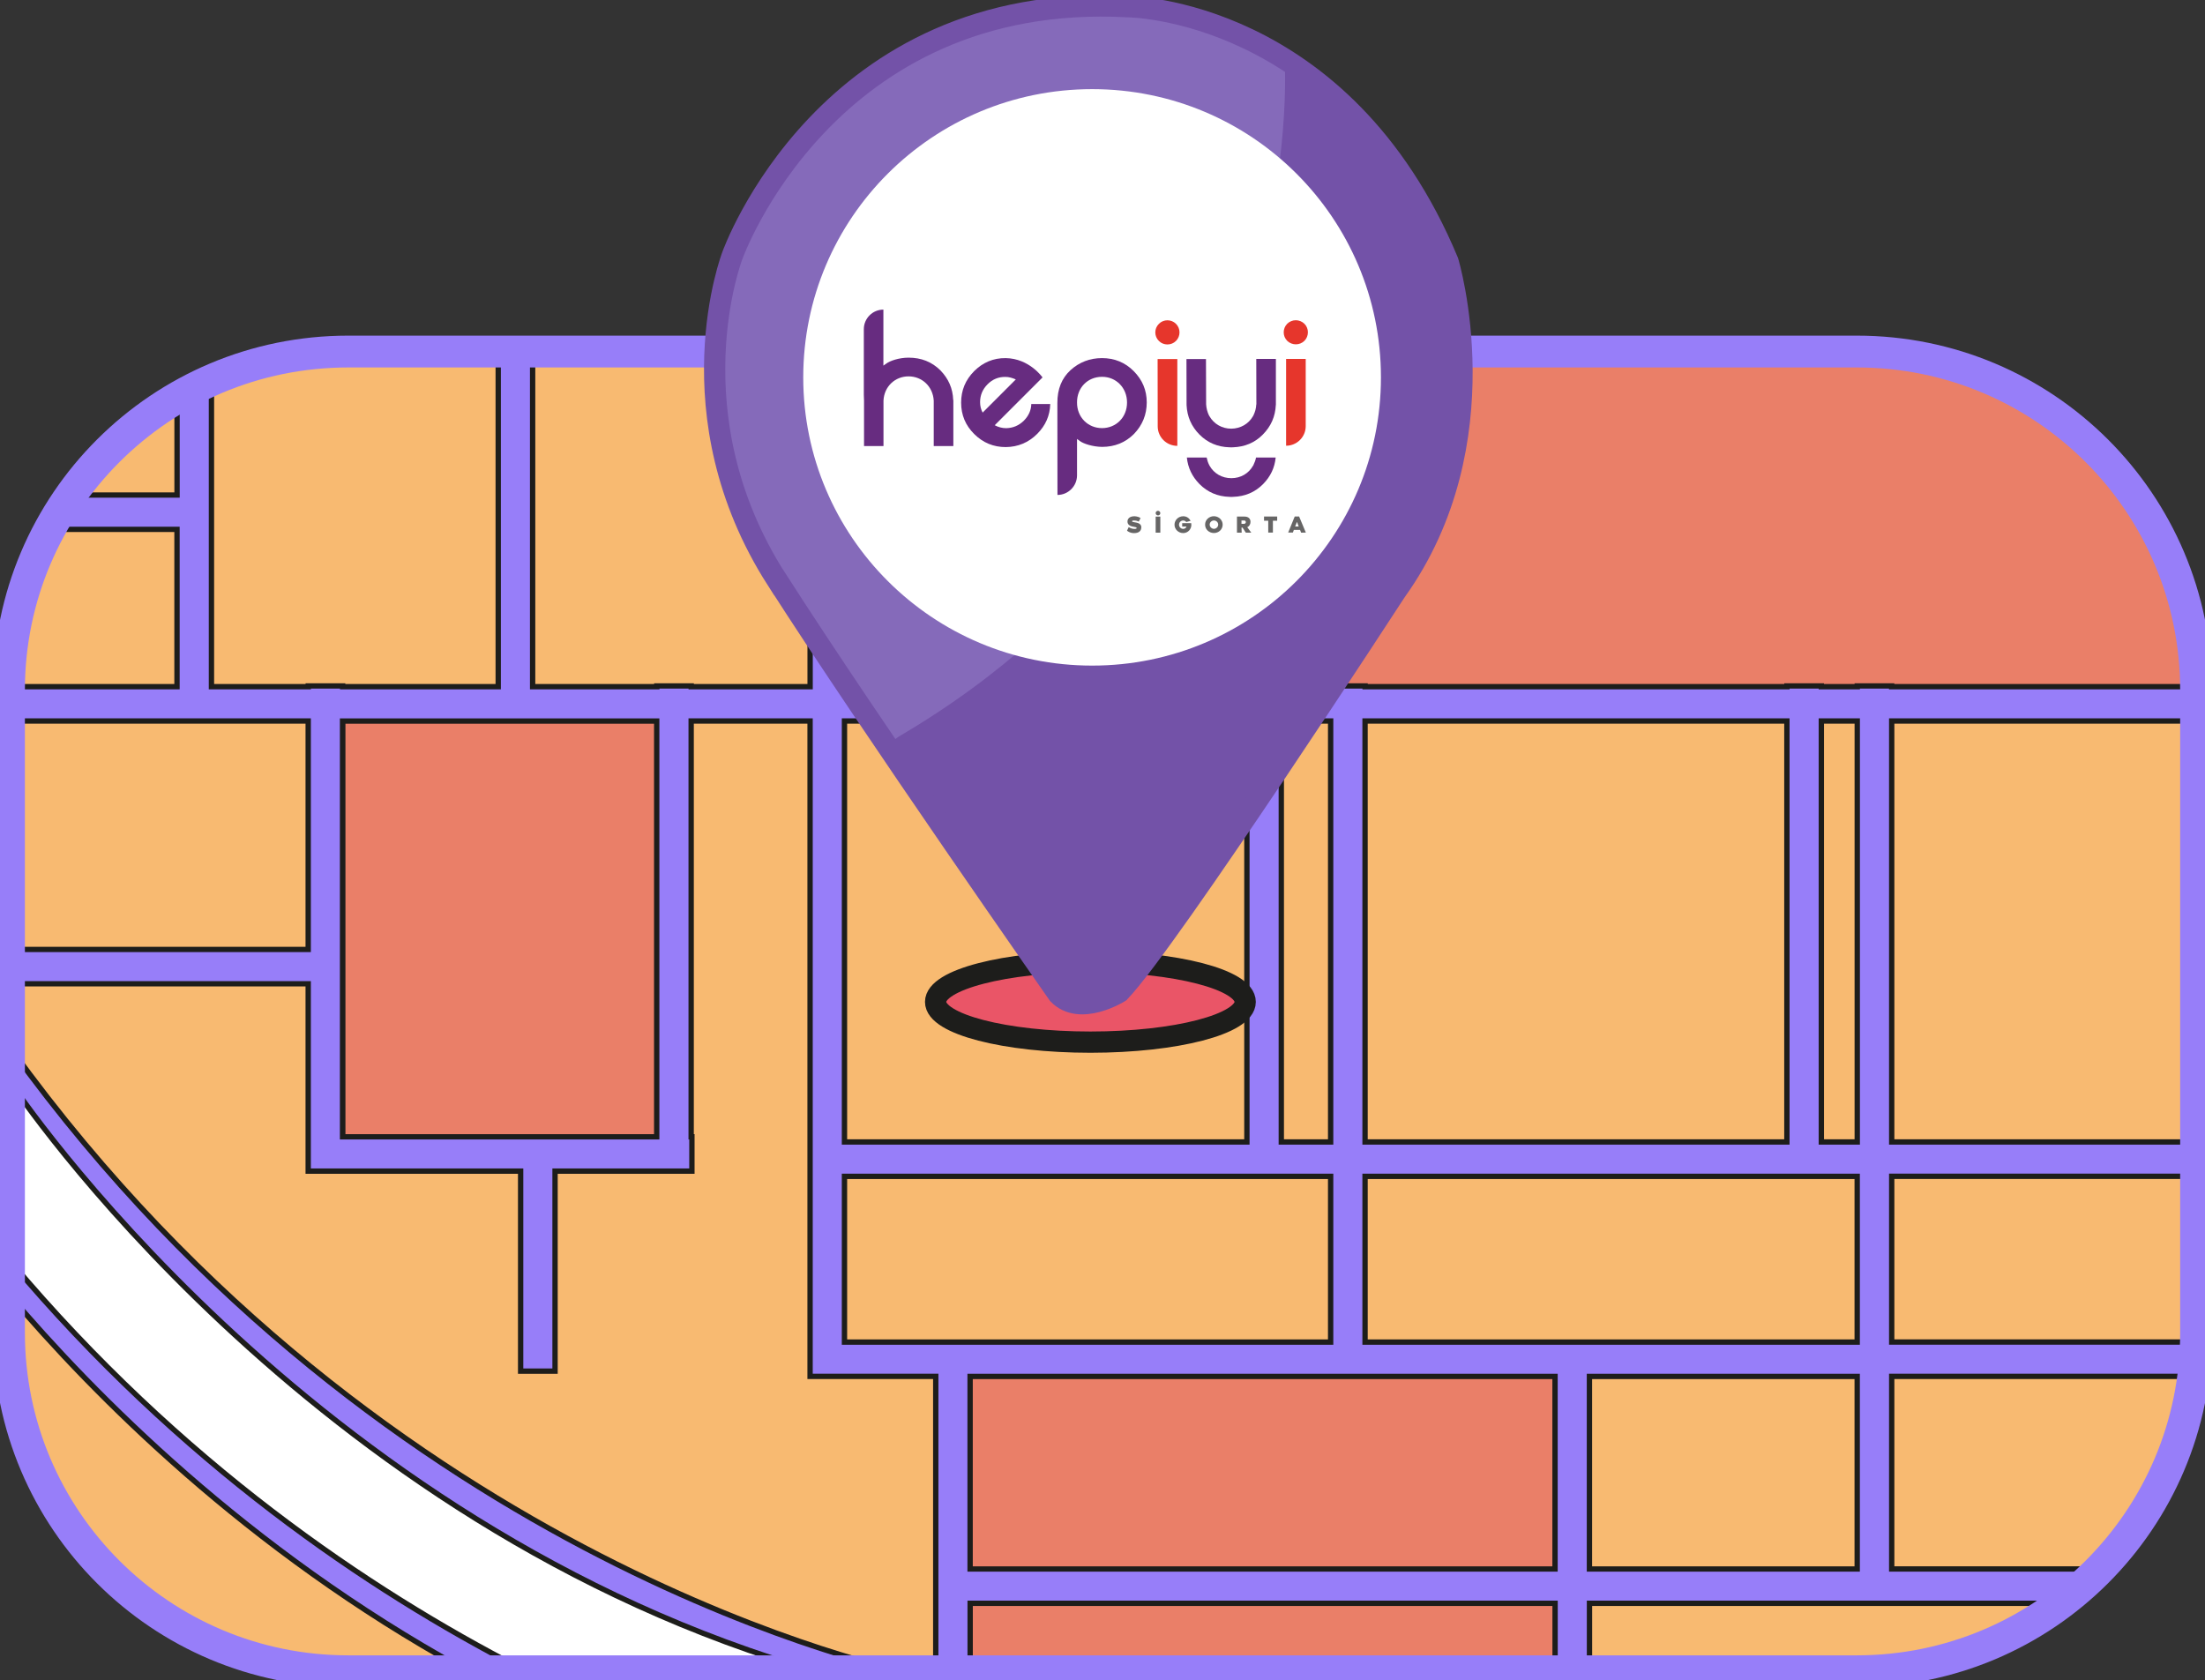 <svg width="248" height="189" viewBox="0 0 248 189" fill="none" xmlns="http://www.w3.org/2000/svg">
<rect x="0" y="0" width="248" height="189" fill="#333333" stroke="none"/>
<g clip-path="url(#clip0_4898_260)">
<path d="M208.842 39.544H39.164C18.092 39.544 1.01 56.593 1.01 77.624V149.912C1.01 170.943 18.092 187.992 39.164 187.992H208.842C229.914 187.992 246.996 170.943 246.996 149.912V77.624C246.996 56.593 229.914 39.544 208.842 39.544Z" fill="#F8BA71" stroke="#1D1D1B" stroke-width="0.6" stroke-miterlimit="10"/>
<path d="M208.842 39.544H39.164C18.092 39.544 1.01 56.593 1.01 77.624V149.912C1.01 170.943 18.092 187.992 39.164 187.992H208.842C229.914 187.992 246.996 170.943 246.996 149.912V77.624C246.996 56.593 229.914 39.544 208.842 39.544Z" fill="#F8BA71" stroke="#1D1D1B" stroke-width="0.6" stroke-miterlimit="10"/>
<path d="M0.941 119.533V144.124C0.941 144.124 31.17 178.692 56.407 188.195H94.73C94.73 188.195 38.43 174.064 0.941 119.533Z" fill="white" stroke="#1D1D1B" stroke-width="0.6" stroke-miterlimit="10"/>
<path d="M94.223 76.6V39.882H212.672C212.672 39.882 246.156 43.333 246.996 77.63H149.581L94.228 76.605L94.223 76.6Z" fill="#EA7F68" stroke="#1D1D1B" stroke-width="0.6" stroke-miterlimit="10"/>
<path d="M175.15 154.404H109.029V187.485H175.15V154.404Z" fill="#EA7F68" stroke="#1D1D1B" stroke-width="0.6" stroke-miterlimit="10"/>
<path d="M74.203 81.025H38.531V128.547H74.203V81.025Z" fill="#EA7F68" stroke="#1D1D1B" stroke-width="0.6" stroke-miterlimit="10"/>
<path d="M1.348 118.131V121.993C1.348 121.993 34.323 171.699 92.203 188.155H102.074C102.074 188.155 43.523 176.462 1.348 118.131Z" fill="#977EF9" stroke="#1D1D1B" stroke-width="0.6" stroke-miterlimit="10"/>
<path d="M58.586 187.682C41.37 178.821 20.245 164.521 1.242 141.968L0.982 145.588C10.521 156.831 27.742 174.311 52.07 187.705L58.591 187.682H58.586Z" fill="#977EF9" stroke="#1D1D1B" stroke-width="0.6" stroke-miterlimit="10"/>
<path d="M246.574 81.103V77.242H212.758V77.157H208.888V77.242H204.849V77.157H200.98V77.242H153.536V77.157H149.666V77.242H144.116V77.157H140.246V77.242H94.985V40.214H91.115V77.242H77.741V77.157H73.872V77.242H59.905V40.214H56.036V77.242H38.538V77.157H34.669V77.242H23.782V42.595L19.913 44.69V55.685H7.881L5.642 59.547H19.907V77.242H1.434V81.103H34.663V106.798H1.434V110.66H34.663V131.733H58.557V154.235H62.427V131.733H77.82V127.871H77.736V81.103H91.11V154.821H105.245V187.148H109.115V180.347H174.903V187.148H178.772V180.347H232.026C232.026 180.347 236.217 176.485 236.274 176.485H212.763V154.821H246.579V150.959H212.763V132.318H246.579V128.456H212.763V81.103H246.579H246.574ZM73.861 127.876H38.527V81.109H73.861V127.876ZM204.849 81.103H208.888V128.456H204.849V81.103ZM153.53 81.103H200.974V128.456H153.53V81.103ZM153.53 132.324H208.882V150.964H153.53V132.324ZM144.11 81.103H149.66V128.456H144.11V81.103ZM94.979 81.103H140.24V128.456H94.979V81.103ZM94.979 150.964V132.324H149.66V150.964H94.979ZM109.109 176.49V154.827H174.897V176.49H109.109ZM178.767 176.49V154.827H208.882V176.49H178.767Z" fill="#977EF9" stroke="#1D1D1B" stroke-width="0.6" stroke-miterlimit="10"/>
<path d="M140.049 112.698C140.049 115.198 132.259 117.225 122.641 117.225C113.024 117.225 105.229 115.198 105.229 112.698C105.229 110.199 113.03 108.172 122.641 108.172C132.253 108.172 140.049 110.199 140.049 112.698Z" fill="#EA5567" stroke="#1D1D1B" stroke-width="2.39" stroke-miterlimit="10"/>
<path d="M208.842 39.544H39.164C18.092 39.544 1.01 56.593 1.01 77.624V149.912C1.01 170.943 18.092 187.992 39.164 187.992H208.842C229.914 187.992 246.996 170.943 246.996 149.912V77.624C246.996 56.593 229.914 39.544 208.842 39.544Z" stroke="#977EF9" stroke-width="3.58" stroke-miterlimit="10"/>
<path d="M87.364 65.205C75.462 46.627 82.367 28.752 82.367 28.752C82.367 28.752 92.943 -1.098 126.894 0.755C126.894 0.755 150.969 0.907 162.854 29.405C162.854 29.405 169.025 49.734 156.988 66.523C156.988 66.523 131.418 105.864 125.919 111.59C125.919 111.59 121.468 114.393 119.014 111.821C119.014 111.821 98.211 82.123 87.37 65.2L87.364 65.205Z" fill="#856ABA"/>
<path d="M99.717 83.835C109.317 97.994 119.008 111.821 119.008 111.821C121.462 114.393 125.912 111.59 125.912 111.59C131.412 105.87 156.981 66.523 156.981 66.523C169.019 49.734 162.848 29.405 162.848 29.405C158.222 15.539 150.98 10.731 144.482 6.644C144.482 6.644 147.917 55.392 101.093 82.849L99.717 83.835Z" fill="#7352A8"/>
<path d="M155.317 42.449C155.317 60.357 140.775 74.871 122.838 74.871C104.901 74.871 90.342 60.352 90.342 42.449C90.342 24.546 104.889 10.026 122.838 10.026C140.787 10.026 155.317 24.54 155.317 42.449Z" fill="white"/>
<path d="M150.467 42.449C150.467 57.678 138.086 70.024 122.839 70.024C107.592 70.024 95.205 57.678 95.205 42.449C95.205 27.22 107.581 14.874 122.839 14.874C138.097 14.874 150.467 27.22 150.467 42.449Z" fill="#9576B2"/>
<path d="M87.364 65.205C75.462 46.627 82.367 28.752 82.367 28.752C82.367 28.752 92.943 -1.098 126.894 0.755C126.894 0.755 150.969 0.907 162.854 29.405C162.854 29.405 169.025 49.734 156.988 66.523C156.988 66.523 131.418 105.864 125.919 111.59C125.919 111.59 121.468 114.393 119.014 111.821C119.014 111.821 98.211 82.123 87.37 65.2L87.364 65.205Z" stroke="#7352A8" stroke-width="2.39" stroke-miterlimit="10"/>
<path d="M118.309 69.394C118.309 69.394 142.141 49.712 142.767 23.409C142.767 23.409 156.654 34.432 147.026 55.381C147.026 55.381 138.034 72.862 118.309 69.394Z" fill="#8561A9"/>
<path d="M153.128 43.226C153.128 60.104 139.41 73.791 122.505 73.791C105.599 73.791 91.887 60.104 91.887 43.226C91.887 26.348 105.594 12.673 122.505 12.673C139.415 12.673 153.128 26.353 153.128 43.226Z" fill="white"/>
<path d="M128.36 59.333C128.36 59.688 128.123 59.969 127.542 59.969C127.057 59.969 126.758 59.694 126.758 59.694L126.95 59.288C127.22 59.491 127.542 59.491 127.542 59.491C127.694 59.497 127.841 59.491 127.841 59.39C127.841 59.311 127.739 59.288 127.502 59.249C127.012 59.176 126.809 58.973 126.809 58.658C126.809 58.343 127.057 58.072 127.587 58.072C127.587 58.072 128.033 58.072 128.281 58.286L128.072 58.675C128.072 58.675 127.897 58.545 127.548 58.545C127.367 58.545 127.333 58.585 127.333 58.635C127.333 58.697 127.378 58.72 127.57 58.742C127.925 58.793 128.371 58.877 128.371 59.333" fill="#666565"/>
<path d="M129.979 57.723C129.968 57.582 130.098 57.458 130.244 57.458C130.374 57.458 130.504 57.576 130.504 57.717C130.504 57.858 130.391 57.982 130.244 57.976C130.103 57.976 129.979 57.858 129.979 57.723ZM129.979 58.111H130.504V59.918H129.979V58.111Z" fill="#666565"/>
<path d="M133.995 59.018C133.995 59.542 133.606 59.958 133.076 59.964C132.54 59.964 132.094 59.536 132.1 59.018C132.1 58.495 132.54 58.072 133.076 58.072C133.459 58.067 133.747 58.281 133.91 58.585L133.42 58.72C133.335 58.613 133.222 58.545 133.076 58.545C132.816 58.545 132.607 58.759 132.607 59.018C132.607 59.277 132.816 59.491 133.076 59.491C133.25 59.491 133.386 59.39 133.459 59.227H132.963V58.844H133.978C133.989 58.906 133.989 58.956 133.989 59.018" fill="#666565"/>
<path d="M137.515 59.012C137.515 59.536 137.087 59.958 136.528 59.958C135.981 59.958 135.53 59.536 135.541 59.012C135.53 58.489 135.987 58.066 136.528 58.066C137.07 58.066 137.515 58.494 137.515 59.012ZM137.013 59.012C137.013 58.753 136.793 58.545 136.534 58.545C136.275 58.545 136.055 58.759 136.055 59.012C136.055 59.266 136.28 59.485 136.534 59.485C136.788 59.485 137.013 59.271 137.013 59.012Z" fill="#666565"/>
<path d="M140.725 59.918H140.121L139.749 59.35H139.636L139.653 59.918H139.123V58.106H139.947C140.415 58.1 140.646 58.353 140.646 58.702C140.646 58.967 140.522 59.198 140.279 59.299L140.731 59.913L140.725 59.918ZM140.121 58.73C140.121 58.595 140.009 58.528 139.89 58.545H139.631V58.928H139.89C140.003 58.928 140.121 58.866 140.121 58.73Z" fill="#666565"/>
<path d="M143.646 58.101V58.574H143.166V59.908H142.642V58.574H142.168V58.101H143.646Z" fill="#666565"/>
<path d="M146.874 59.907L146.338 59.919L146.22 59.609H145.52L145.413 59.902H144.883L145.622 58.095H146.112L146.868 59.902L146.874 59.907ZM146.067 59.221L145.876 58.703L145.667 59.221H146.067Z" fill="#666565"/>
<path d="M130.346 36.425C130.865 35.896 131.739 35.896 132.263 36.425C132.794 36.949 132.794 37.827 132.263 38.351C131.744 38.874 130.865 38.88 130.346 38.356C129.804 37.827 129.804 36.954 130.346 36.425ZM130.21 47.95L130.199 40.389H132.416V50.151C131.192 50.151 130.21 49.171 130.21 47.955" fill="#E6362C"/>
<path d="M144.774 36.419C145.31 35.89 146.173 35.89 146.709 36.419C147.234 36.937 147.234 37.816 146.709 38.339C146.179 38.863 145.316 38.863 144.774 38.339C144.25 37.816 144.25 36.949 144.774 36.419ZM144.65 50.139V40.377H146.856V47.932C146.856 49.143 145.88 50.134 144.65 50.139Z" fill="#E6362C"/>
<path d="M121.135 49.379V53.472C121.135 54.682 120.142 55.673 118.935 55.673L118.924 45.348C118.913 43.761 119.426 42.528 120.408 41.632C121.395 40.737 122.59 40.281 123.944 40.281C125.343 40.281 126.533 40.765 127.504 41.739C128.485 42.725 128.976 43.89 128.976 45.264C128.976 46.637 128.491 47.831 127.532 48.822C126.567 49.785 125.377 50.263 123.961 50.269C122.878 50.257 121.829 49.897 121.457 49.61L121.135 49.373V49.379ZM123.944 42.387C122.314 42.387 121.124 43.631 121.135 45.269C121.124 46.941 122.37 48.157 123.944 48.157C125.529 48.157 126.765 46.941 126.759 45.269C126.759 43.62 125.524 42.376 123.944 42.387Z" fill="#672C80"/>
<path d="M115.991 45.439C115.98 46.137 115.698 46.767 115.167 47.308C114.598 47.871 113.932 48.147 113.171 48.163C112.719 48.163 112.279 48.051 111.879 47.831L117.254 42.455C117.254 42.455 115.782 40.321 113.114 40.282C111.727 40.265 110.548 40.772 109.572 41.74C108.59 42.731 108.1 43.896 108.1 45.287C108.1 46.677 108.59 47.848 109.566 48.816C110.553 49.802 111.732 50.291 113.125 50.291C114.491 50.275 115.681 49.785 116.662 48.8C117.593 47.865 118.089 46.75 118.123 45.444H115.985L115.991 45.439ZM111.072 43.226C111.636 42.657 112.308 42.387 113.075 42.398C113.458 42.387 113.887 42.522 114.248 42.68L110.519 46.413C110.322 46.047 110.232 45.653 110.232 45.23C110.232 44.459 110.514 43.789 111.072 43.226Z" fill="#672C80"/>
<path d="M107.208 44.994C107.163 43.693 106.678 42.601 105.775 41.666C104.811 40.704 103.621 40.231 102.188 40.231C101.099 40.231 100.078 40.597 99.689 40.895L99.356 41.126V34.826C98.143 34.826 97.156 35.817 97.156 37.027V44.414L97.179 45.067V50.173H99.367V45.067C99.441 43.479 100.665 42.336 102.188 42.336C103.711 42.336 104.929 43.479 105.019 45.067V50.173H107.225V44.994H107.208Z" fill="#672C80"/>
<path d="M141.295 40.383L141.307 45.49H141.295C141.278 45.934 141.16 46.34 140.985 46.706C140.968 46.745 140.951 46.785 140.917 46.83C140.432 47.674 139.535 48.209 138.481 48.22C137.426 48.22 136.523 47.674 136.038 46.83C136.021 46.785 135.999 46.751 135.965 46.706C135.796 46.351 135.683 45.94 135.655 45.484V45.495L135.638 40.389H133.443L133.455 45.495V45.557C133.517 46.852 133.985 47.95 134.904 48.879C135.812 49.797 136.941 50.275 138.272 50.314C138.34 50.32 138.402 50.32 138.475 50.32C138.554 50.314 138.605 50.314 138.672 50.314C139.998 50.269 141.143 49.797 142.04 48.873C142.959 47.944 143.433 46.846 143.495 45.546H143.501V40.372H141.284L141.295 40.383Z" fill="#672C80"/>
<path d="M141.267 51.463C141.216 51.756 141.115 52.026 140.99 52.274C140.985 52.319 140.957 52.358 140.923 52.397C140.443 53.253 139.552 53.788 138.492 53.788C137.431 53.788 136.534 53.253 136.049 52.397C136.032 52.358 136.004 52.319 135.987 52.279C135.863 52.032 135.773 51.756 135.716 51.468H133.488C133.607 52.617 134.081 53.608 134.91 54.452C135.829 55.37 136.946 55.849 138.277 55.888C138.345 55.888 138.413 55.899 138.48 55.899H138.503C138.571 55.899 138.627 55.899 138.683 55.888C140.032 55.849 141.154 55.37 142.068 54.447C142.903 53.591 143.365 52.617 143.478 51.463H141.261H141.267Z" fill="#672C80"/>
</g>
<defs>
<clipPath id="clip0_4898_260">
<rect width="248" height="189" fill="white"/>
</clipPath>
</defs>
</svg>
